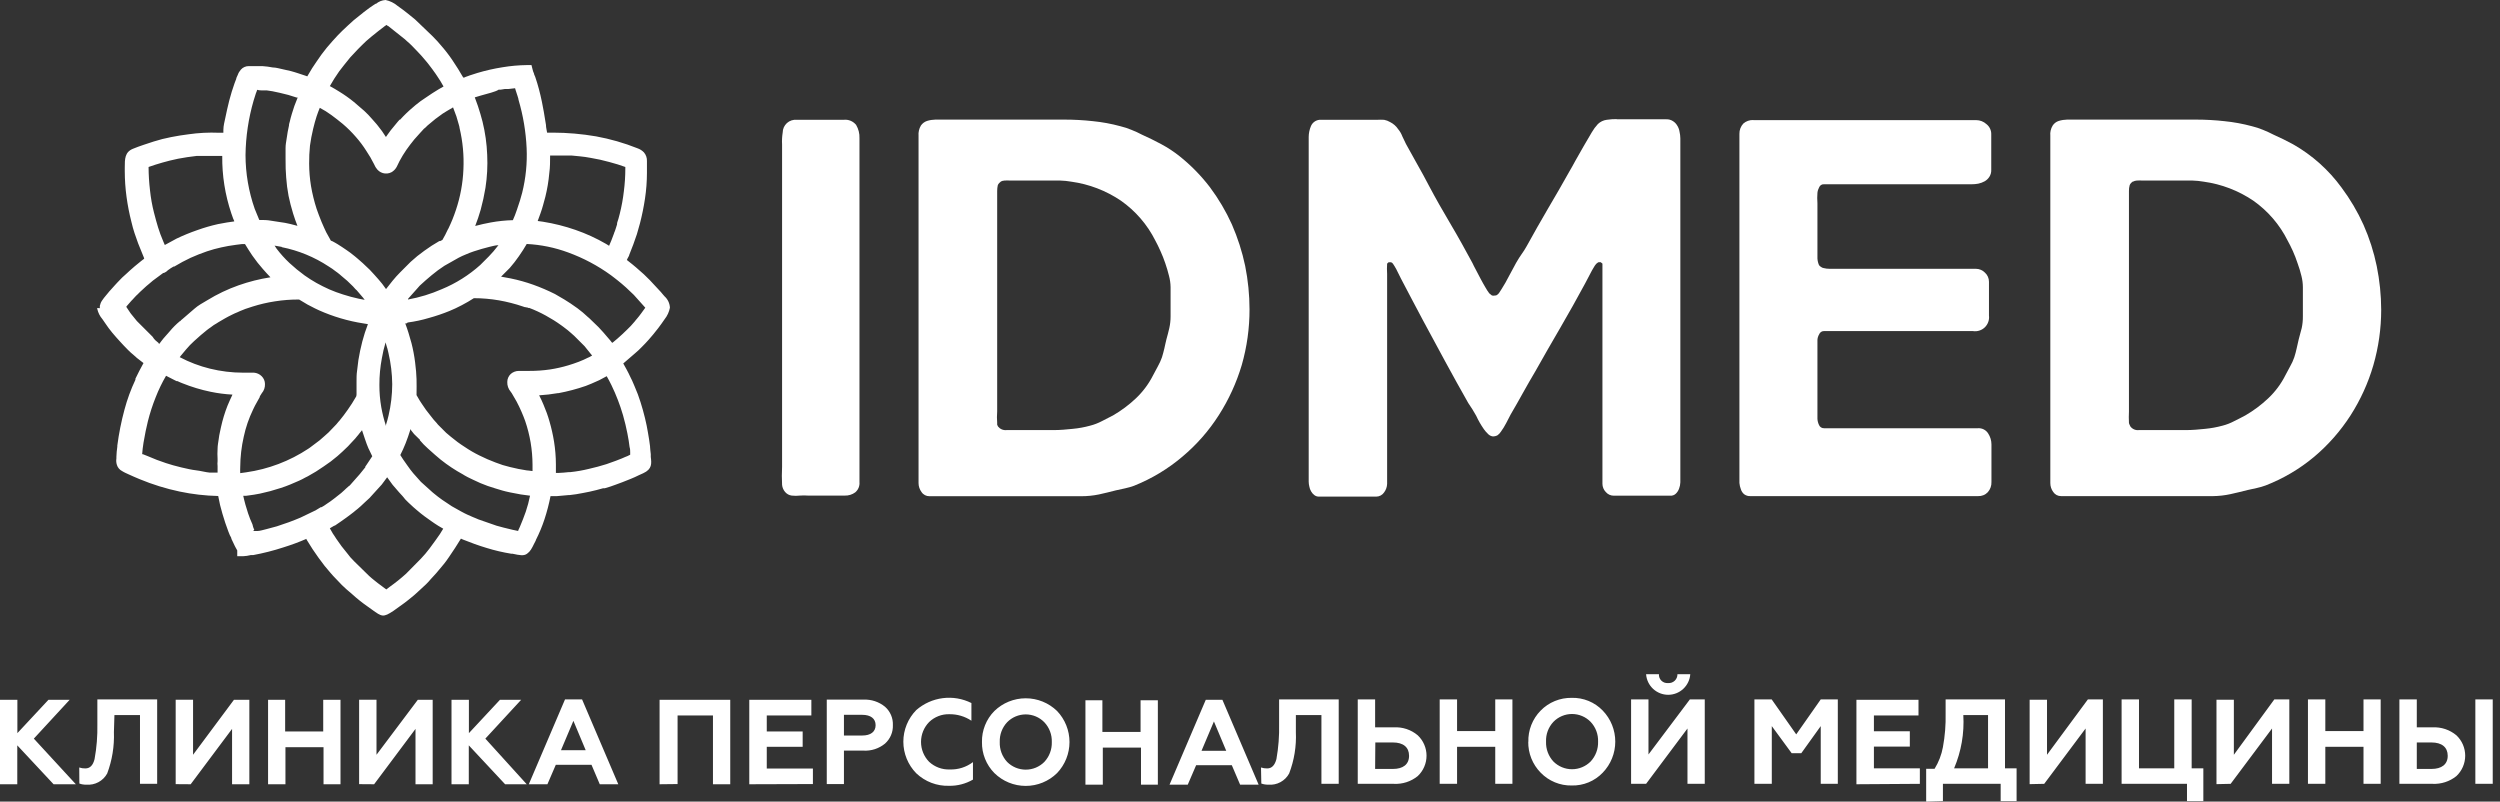 <svg width="184" height="59" viewBox="0 0 184 59" fill="none" xmlns="http://www.w3.org/2000/svg">
<rect x="0" y="0" width="184" height="59" fill="#333333" stroke="none"/>
<path d="M177.876 54.645H178.957C179.718 54.645 180.152 54.995 180.152 55.627C180.152 56.259 179.703 56.594 178.957 56.594H177.876V54.645ZM179.033 57.69C179.67 57.722 180.296 57.519 180.792 57.119C180.996 56.926 181.159 56.694 181.27 56.436C181.381 56.178 181.439 55.9 181.439 55.619C181.439 55.338 181.381 55.06 181.27 54.802C181.159 54.544 180.996 54.312 180.792 54.119C180.301 53.709 179.672 53.499 179.033 53.533H177.876V51.477H176.596V57.69H179.033ZM183.465 57.69V51.477H182.186V57.69H183.465ZM171.144 57.69V54.964H173.954V57.69H175.218V51.477H173.954V53.807H171.144V51.477H169.865V57.69H171.144ZM164.176 57.69L167.222 53.617V57.69H168.494V51.477H167.39L164.412 55.551V51.499H163.133V57.713L164.176 57.69ZM162.166 58.962V56.548H161.306V51.477H160.026V56.548H157.43V51.477H156.15V57.69H160.963V58.962H162.166ZM150.454 57.69L153.5 53.617V57.69H154.772V51.477H153.668L150.66 55.551V51.499H149.381V57.713L150.454 57.69ZM143.822 56.548C144.348 55.311 144.58 53.969 144.5 52.627H146.32V56.548H143.822ZM142.999 58.962V57.69H147.249V58.962H148.421V56.548H147.568V51.477H143.197V52.505C143.216 53.337 143.15 54.169 142.999 54.987C142.896 55.554 142.686 56.096 142.383 56.586H141.766V59L142.999 58.962ZM141.301 57.69V56.548H137.92V54.949H140.563V53.822H137.92V52.657H141.202V51.507H136.633V57.721L141.301 57.69ZM130.404 57.69V53.441L131.867 55.436H132.575L134.006 53.441V57.69H135.263V51.477H134.006L132.202 54.05L130.397 51.477H129.125V57.69H130.404ZM121.152 49.619C121.181 50.031 121.364 50.416 121.666 50.698C121.968 50.98 122.365 51.137 122.778 51.137C123.191 51.137 123.589 50.98 123.89 50.698C124.192 50.416 124.376 50.031 124.404 49.619H123.46C123.462 49.709 123.446 49.798 123.411 49.881C123.377 49.964 123.325 50.039 123.26 50.101C123.194 50.163 123.117 50.21 123.032 50.24C122.947 50.27 122.856 50.281 122.767 50.273C122.678 50.281 122.589 50.27 122.505 50.24C122.421 50.21 122.345 50.163 122.281 50.1C122.217 50.038 122.168 49.963 122.136 49.88C122.104 49.797 122.091 49.708 122.097 49.619H121.152ZM121.152 57.69L124.198 53.617V57.69H125.47V51.477H124.374L121.328 55.528V51.477H120.048V57.69H121.152ZM112.479 54.584C112.472 55.006 112.549 55.426 112.706 55.818C112.863 56.21 113.096 56.567 113.393 56.868C113.688 57.174 114.044 57.416 114.437 57.578C114.83 57.741 115.252 57.821 115.677 57.812C116.103 57.823 116.526 57.745 116.92 57.582C117.313 57.42 117.668 57.176 117.962 56.868C118.554 56.255 118.884 55.436 118.884 54.584C118.884 53.731 118.554 52.912 117.962 52.299C117.668 51.992 117.312 51.75 116.919 51.589C116.525 51.428 116.102 51.35 115.677 51.362C115.253 51.355 114.831 51.434 114.438 51.595C114.045 51.756 113.69 51.995 113.393 52.299C113.093 52.603 112.858 52.965 112.702 53.363C112.546 53.761 112.473 54.187 112.487 54.614L112.479 54.584ZM114.33 56.046C113.963 55.649 113.769 55.123 113.789 54.584C113.778 54.317 113.82 54.052 113.913 53.802C114.006 53.552 114.148 53.324 114.33 53.129C114.508 52.946 114.721 52.8 114.956 52.701C115.192 52.601 115.445 52.55 115.7 52.55C115.956 52.55 116.209 52.601 116.444 52.701C116.68 52.8 116.893 52.946 117.071 53.129C117.254 53.323 117.397 53.552 117.491 53.801C117.585 54.051 117.628 54.317 117.619 54.584C117.637 55.124 117.439 55.65 117.071 56.046C116.891 56.226 116.678 56.369 116.442 56.467C116.207 56.565 115.955 56.615 115.7 56.615C115.445 56.615 115.193 56.565 114.958 56.467C114.723 56.369 114.509 56.226 114.33 56.046ZM107.24 57.69V54.964H110.05V57.69H111.314V51.477H110.05V53.807H107.24V51.477H105.961V57.69H107.24ZM101.224 54.645H102.519C103.28 54.645 103.707 54.995 103.707 55.627C103.707 56.259 103.265 56.594 102.519 56.594H101.209L101.224 54.645ZM102.587 57.69C103.224 57.724 103.851 57.521 104.346 57.119C104.551 56.926 104.713 56.694 104.824 56.436C104.936 56.178 104.993 55.9 104.993 55.619C104.993 55.338 104.936 55.06 104.824 54.802C104.713 54.544 104.551 54.312 104.346 54.119C103.857 53.706 103.227 53.496 102.587 53.533H101.209V51.477H99.93V57.69H102.587ZM92.833 57.668C93.001 57.729 93.179 57.757 93.358 57.751C93.665 57.777 93.972 57.713 94.242 57.566C94.512 57.42 94.734 57.199 94.881 56.929C95.254 55.958 95.422 54.922 95.376 53.883V52.627H97.257V57.69H98.529V51.477H94.142V53.297C94.162 54.159 94.095 55.021 93.945 55.87C93.823 56.327 93.602 56.556 93.267 56.556C93.112 56.559 92.957 56.536 92.81 56.487L92.833 57.668ZM89.345 53.099L90.251 55.261H88.431L89.345 53.099ZM87.419 57.751L88.035 56.32H90.662L91.272 57.751H92.635L89.97 51.507H88.744L86.078 57.751H87.419ZM81.167 57.751V55.025H83.977V57.751H85.218V51.538H83.946V53.868H81.136V51.538H79.888V57.751H81.167ZM72.273 54.614C72.265 55.036 72.342 55.456 72.499 55.848C72.656 56.241 72.89 56.598 73.186 56.898C73.802 57.504 74.63 57.843 75.494 57.843C76.357 57.843 77.186 57.504 77.801 56.898C78.388 56.282 78.715 55.465 78.715 54.614C78.715 53.763 78.388 52.946 77.801 52.33C77.183 51.729 76.355 51.394 75.494 51.394C74.632 51.394 73.805 51.729 73.186 52.33C72.889 52.63 72.654 52.986 72.498 53.379C72.341 53.771 72.264 54.191 72.273 54.614ZM74.123 56.076C73.757 55.679 73.562 55.154 73.582 54.614C73.572 54.348 73.614 54.082 73.707 53.833C73.8 53.583 73.941 53.354 74.123 53.16C74.301 52.976 74.514 52.831 74.75 52.731C74.985 52.632 75.238 52.58 75.494 52.58C75.749 52.58 76.002 52.632 76.238 52.731C76.473 52.831 76.686 52.976 76.864 53.16C77.047 53.354 77.19 53.582 77.284 53.832C77.378 54.081 77.422 54.347 77.413 54.614C77.43 55.155 77.233 55.68 76.864 56.076C76.685 56.257 76.471 56.4 76.236 56.498C76.001 56.595 75.749 56.646 75.494 56.646C75.239 56.646 74.987 56.595 74.752 56.498C74.516 56.4 74.303 56.257 74.123 56.076ZM69.844 57.835C70.463 57.848 71.074 57.69 71.61 57.378V56.091C71.121 56.462 70.518 56.653 69.904 56.632C69.626 56.643 69.348 56.599 69.087 56.502C68.825 56.405 68.586 56.258 68.382 56.068C68 55.677 67.787 55.153 67.787 54.606C67.787 54.06 68 53.535 68.382 53.144C68.578 52.954 68.811 52.805 69.066 52.706C69.321 52.606 69.593 52.559 69.866 52.566C70.446 52.557 71.014 52.724 71.496 53.045V51.743C70.844 51.417 70.111 51.292 69.388 51.384C68.665 51.476 67.986 51.782 67.437 52.261C66.828 52.882 66.486 53.717 66.486 54.587C66.486 55.458 66.828 56.293 67.437 56.914C67.758 57.218 68.135 57.457 68.548 57.615C68.961 57.773 69.401 57.848 69.844 57.835ZM62.114 52.611H63.462C64.079 52.611 64.445 52.885 64.445 53.373C64.445 53.86 64.079 54.134 63.462 54.134H62.114V52.611ZM62.114 57.706V55.246H63.554C64.128 55.279 64.694 55.094 65.138 54.728C65.328 54.557 65.479 54.347 65.579 54.111C65.679 53.876 65.726 53.621 65.716 53.365C65.726 53.112 65.679 52.859 65.579 52.626C65.479 52.393 65.328 52.185 65.138 52.017C64.693 51.652 64.128 51.465 63.554 51.492H60.85V57.706H62.114ZM59.83 57.706V56.563H56.434V54.964H59.076V53.837H56.434V52.657H59.716V51.507H55.147V57.721L59.83 57.706ZM49.87 57.706V52.657H52.474V57.721H53.746V51.507H48.545V57.721L49.87 57.706ZM42.202 53.053L43.108 55.216H41.288L42.202 53.053ZM40.29 57.721L40.907 56.289H43.534L44.143 57.721H45.506L42.841 51.477H41.585L38.92 57.721H40.29ZM34.503 57.721V54.858L37.176 57.721H38.767L35.721 54.363L38.356 51.507H36.795L34.511 53.959V51.507H33.231V57.721H34.503ZM27.535 57.721L30.581 53.647V57.721H31.845V51.507H30.749L27.71 55.551V51.499H26.431V57.713L27.535 57.721ZM21.009 57.721V54.995H23.812V57.721H25.061V51.507H23.789V53.837H20.987V51.507H19.73V57.721H21.009ZM14.034 57.721L17.08 53.647V57.721H18.352V51.507H17.217L14.209 55.551V51.499H12.93V57.713L14.034 57.721ZM5.841 57.668C6.009 57.73 6.187 57.758 6.366 57.751C6.672 57.776 6.979 57.711 7.249 57.565C7.519 57.419 7.742 57.198 7.889 56.929C8.254 55.956 8.422 54.921 8.384 53.883L8.422 52.627H10.303V57.69H11.567V51.477H7.166V53.297C7.183 54.159 7.115 55.022 6.96 55.87C6.846 56.327 6.625 56.556 6.282 56.556C6.13 56.56 5.978 56.536 5.833 56.487L5.841 57.668ZM1.272 57.721V54.858L3.944 57.721H5.582L2.49 54.363L5.125 51.507H3.564L1.279 53.959V51.507H0V57.721H1.272Z" fill="white"/>
<path d="M28.51 1.888L28.449 1.835L28.312 1.927C28.03 2.14 27.68 2.414 27.345 2.688C27.01 2.962 26.865 3.099 26.675 3.29L26.484 3.48L26.355 3.609L25.776 4.226C25.418 4.653 25.174 4.988 24.961 5.254C24.715 5.603 24.486 5.964 24.276 6.336C24.527 6.473 24.748 6.602 24.977 6.747C25.351 6.976 25.71 7.23 26.05 7.508C26.271 7.691 26.538 7.919 26.812 8.163C27.017 8.352 27.21 8.553 27.39 8.765L27.718 9.138C27.745 9.178 27.776 9.217 27.809 9.252C28.026 9.515 28.224 9.792 28.403 10.082L28.464 9.998L28.51 9.93C28.67 9.697 28.843 9.473 29.028 9.26L29.279 8.955C29.319 8.904 29.362 8.856 29.408 8.81H29.447C29.747 8.478 30.07 8.168 30.414 7.881L30.581 7.737C30.823 7.535 31.077 7.35 31.343 7.181C31.655 6.96 31.997 6.747 32.272 6.579L32.645 6.366L32.416 5.97C32.333 5.833 32.249 5.711 32.173 5.597C32.096 5.483 32.013 5.353 31.929 5.247L31.837 5.117C31.777 5.033 31.723 4.957 31.67 4.896L31.495 4.668L31.396 4.546L31.046 4.135L30.977 4.059C30.863 3.937 30.596 3.648 30.345 3.396C30.216 3.261 30.078 3.134 29.934 3.015C29.887 2.979 29.844 2.938 29.804 2.894L28.578 1.919L28.51 1.888ZM21.062 13.052C21.024 12.633 21.017 12.222 21.017 11.666C21.017 11.422 21.017 11.179 21.017 10.905C21.017 10.63 21.062 10.455 21.093 10.227C21.146 9.816 21.2 9.564 21.268 9.244C21.268 9.1 21.321 9.008 21.321 8.978C21.36 8.795 21.42 8.582 21.481 8.376C21.542 8.171 21.611 7.965 21.664 7.805L21.908 7.181H21.839C21.43 7.039 21.014 6.922 20.59 6.831L20.05 6.716L19.646 6.655H19.372C19.227 6.655 19.083 6.655 18.93 6.61C18.913 6.652 18.898 6.695 18.885 6.739L18.831 6.876C18.778 7.051 18.717 7.226 18.664 7.409C18.287 8.712 18.087 10.059 18.07 11.415C18.073 12.763 18.302 14.101 18.748 15.374L19.083 16.189C19.38 16.189 19.661 16.189 19.936 16.242C20.21 16.296 20.644 16.341 20.979 16.402C21.314 16.463 21.451 16.509 21.695 16.57L21.892 16.623C21.778 16.341 21.672 16.029 21.573 15.717C21.436 15.275 21.321 14.819 21.238 14.415C21.152 13.965 21.093 13.509 21.062 13.052ZM35.401 7.029L34.944 7.166L35.173 7.798C35.31 8.209 35.432 8.628 35.516 8.963C35.712 9.761 35.827 10.578 35.858 11.399C35.897 12.211 35.854 13.025 35.729 13.829C35.64 14.37 35.523 14.906 35.379 15.435C35.264 15.839 35.127 16.242 34.975 16.631C35.348 16.532 35.736 16.441 36.125 16.372C36.66 16.275 37.203 16.219 37.747 16.204C37.846 15.984 37.952 15.725 38.044 15.443C38.204 14.994 38.348 14.521 38.432 14.187C38.699 13.114 38.81 12.009 38.76 10.905C38.705 9.702 38.506 8.51 38.166 7.356C38.166 7.249 38.036 6.922 37.937 6.594C37.937 6.594 37.937 6.526 37.899 6.495L37.434 6.549H37.168L36.833 6.602H36.696C36.483 6.754 35.904 6.884 35.401 7.029ZM22.814 10.722C22.769 11.162 22.749 11.604 22.753 12.047C22.756 12.598 22.801 13.148 22.89 13.691C22.987 14.259 23.124 14.819 23.301 15.367C23.393 15.633 23.522 15.984 23.667 16.334C23.811 16.684 23.903 16.859 24.009 17.095L24.352 17.712C24.39 17.712 24.535 17.788 24.664 17.864C24.728 17.894 24.79 17.93 24.847 17.971C25.068 18.108 25.296 18.26 25.517 18.413C25.707 18.541 25.89 18.678 26.066 18.824L26.142 18.885L26.332 19.045C26.446 19.136 26.583 19.258 26.705 19.372C26.758 19.429 26.813 19.483 26.873 19.532C27.108 19.74 27.33 19.964 27.535 20.202C27.748 20.431 27.954 20.674 28.129 20.888L28.411 21.276L28.898 20.659C29.075 20.442 29.263 20.233 29.462 20.035L30.223 19.273C30.541 18.98 30.876 18.708 31.228 18.458C31.583 18.199 31.951 17.96 32.333 17.743H32.401L32.561 17.659C32.707 17.413 32.839 17.158 32.957 16.897C32.957 16.897 32.957 16.897 33.01 16.806C33.109 16.593 33.208 16.38 33.3 16.151C33.391 15.923 33.482 15.679 33.559 15.443C33.88 14.484 34.065 13.484 34.107 12.473C34.156 11.45 34.061 10.424 33.825 9.427C33.825 9.321 33.726 9.054 33.665 8.818C33.604 8.582 33.566 8.491 33.543 8.437L33.345 7.904C33.041 8.072 32.698 8.293 32.584 8.361L32.043 8.757C31.853 8.909 31.647 9.077 31.457 9.244L31.404 9.298C31.341 9.366 31.273 9.427 31.198 9.48C31.144 9.533 31.093 9.589 31.046 9.648L30.947 9.755L30.49 10.265C30.276 10.531 30.086 10.775 29.911 11.026C29.725 11.295 29.554 11.575 29.401 11.864C29.248 12.153 29.188 12.42 28.891 12.625C28.872 12.646 28.848 12.661 28.822 12.671C28.626 12.777 28.396 12.801 28.182 12.74C27.977 12.68 27.801 12.547 27.688 12.367C27.667 12.343 27.649 12.318 27.634 12.29C27.581 12.191 27.55 12.115 27.512 12.047C27.474 11.978 27.39 11.811 27.314 11.681C27.238 11.552 27.39 11.811 27.261 11.582L27.208 11.498L26.964 11.11C26.738 10.75 26.483 10.409 26.203 10.09C25.901 9.74 25.572 9.414 25.22 9.115C24.939 8.887 24.664 8.666 24.39 8.468C24.12 8.269 23.835 8.091 23.537 7.935C23.454 8.125 23.377 8.346 23.301 8.567C23.225 8.788 23.111 9.214 23.05 9.473C22.95 9.885 22.871 10.302 22.814 10.722ZM11.963 11.963C11.605 12.062 11.262 12.176 10.935 12.29C10.938 12.866 10.974 13.44 11.041 14.011C11.098 14.561 11.195 15.105 11.331 15.641C11.445 16.098 11.536 16.402 11.635 16.738C11.734 17.073 11.856 17.385 12.031 17.803L12.13 18.032L12.998 17.56C13.494 17.323 14.002 17.115 14.521 16.936C15.02 16.757 15.528 16.61 16.044 16.494L16.714 16.372L17.24 16.296C17.24 16.242 17.194 16.166 17.164 16.098C17.133 16.029 17.072 15.847 17.027 15.71C16.567 14.346 16.34 12.915 16.357 11.476C16.298 11.482 16.24 11.482 16.181 11.476H15.603H15.367C15.316 11.472 15.265 11.472 15.214 11.476H14.849H14.476L13.783 11.567L13.113 11.681C12.686 11.773 12.321 11.856 11.963 11.963ZM44.775 18.055L44.828 18.093L44.928 17.857C45.034 17.598 44.981 17.743 44.996 17.697C45.065 17.522 45.133 17.354 45.186 17.194C45.186 17.149 45.232 17.08 45.255 17.012L45.316 16.829L45.415 16.517V16.471C45.415 16.364 45.483 16.242 45.514 16.113C45.544 15.984 45.582 15.862 45.613 15.74C45.751 15.191 45.853 14.634 45.917 14.072C45.989 13.517 46.024 12.957 46.024 12.397V12.29C45.666 12.161 45.263 12.031 44.851 11.925C44.398 11.798 43.938 11.696 43.473 11.62L43.069 11.552L42.681 11.506L42.049 11.445H40.488C40.488 11.887 40.488 12.313 40.427 12.747C40.376 13.333 40.279 13.913 40.138 14.483L39.97 15.1C39.925 15.268 39.871 15.443 39.78 15.702L39.574 16.265L39.963 16.319C40.776 16.449 41.576 16.65 42.354 16.92C43.134 17.19 43.886 17.535 44.6 17.948L44.775 18.055ZM30.025 22.045C30.882 21.89 31.718 21.634 32.515 21.284C33.554 20.855 34.512 20.252 35.348 19.502L35.98 18.87C36.214 18.63 36.433 18.376 36.635 18.108L36.688 18.047C36.46 18.047 36.239 18.123 36.018 18.169C35.637 18.26 35.257 18.375 34.861 18.504C34.663 18.573 34.472 18.641 34.289 18.725C34.108 18.797 33.93 18.878 33.757 18.969L32.706 19.563C32.38 19.775 32.067 20.006 31.769 20.256C31.472 20.499 31.183 20.758 30.901 21.017L30.825 21.101L30.718 21.223L30.04 21.984L30.025 22.045ZM20.727 18.169L20.21 18.078L20.354 18.299C20.641 18.678 20.959 19.032 21.306 19.357C21.658 19.684 22.029 19.989 22.418 20.271C22.7 20.471 22.992 20.657 23.294 20.827C23.606 21.002 23.918 21.154 24.238 21.299C24.566 21.441 24.901 21.566 25.243 21.672C25.624 21.794 26.005 21.9 26.401 21.984L26.842 22.068L26.72 21.908L26.256 21.367L26.157 21.276C26.044 21.14 25.922 21.013 25.791 20.895L25.555 20.667L25.114 20.294L24.992 20.187C24.893 20.103 24.786 20.027 24.68 19.951L24.558 19.86L24.444 19.776L24.314 19.692L24.185 19.608C23.139 18.919 21.971 18.438 20.743 18.192L20.727 18.169ZM11.681 25.297H11.734L11.864 25.121C11.969 24.981 12.08 24.847 12.199 24.718L12.488 24.39C12.717 24.113 12.972 23.858 13.25 23.629H13.295V23.591C13.333 23.555 13.374 23.522 13.417 23.492C13.729 23.218 14.011 22.989 14.3 22.73C14.59 22.471 14.902 22.311 15.268 22.091C15.989 21.649 16.755 21.284 17.552 21.002C18.316 20.732 19.104 20.533 19.905 20.408C19.722 20.218 19.524 20.004 19.334 19.783C19.075 19.491 18.834 19.183 18.61 18.862L18.55 18.778C18.344 18.458 18.215 18.276 18.032 17.963H17.811L17.377 18.017C16.981 18.07 16.615 18.131 16.288 18.207C15.933 18.284 15.582 18.381 15.237 18.497C14.826 18.634 14.422 18.801 14.026 18.976C13.617 19.168 13.218 19.381 12.831 19.616H12.777C12.634 19.695 12.497 19.784 12.366 19.882C12.284 19.972 12.182 20.042 12.069 20.088H12.016L11.255 20.651C11.149 20.733 11.047 20.819 10.95 20.91L10.775 21.055L10.303 21.489L10.181 21.611L10.105 21.687L10.029 21.756L9.914 21.878C9.862 21.942 9.806 22.003 9.747 22.06L9.678 22.129L9.465 22.372C9.412 22.433 9.358 22.502 9.305 22.555V22.601L9.602 23.043L9.648 23.104L10.074 23.629L11.232 24.786C11.354 25 11.536 25.137 11.681 25.251V25.297ZM41.813 18.58C40.835 18.219 39.808 18.009 38.767 17.956C38.592 18.26 38.402 18.557 38.188 18.862C37.981 19.161 37.758 19.449 37.518 19.723L36.879 20.362L37.587 20.492C38.15 20.608 38.705 20.763 39.247 20.956C39.793 21.152 40.327 21.381 40.846 21.641L41.539 22.045C41.798 22.197 42.156 22.441 42.506 22.692C42.773 22.889 43.027 23.103 43.267 23.332C43.304 23.355 43.338 23.383 43.367 23.416L44.052 24.078C44.174 24.2 44.585 24.657 44.905 25.045L45.057 25.236L45.141 25.175C45.324 25.03 45.559 24.824 45.796 24.604C46.032 24.383 46.268 24.154 46.428 23.987L46.717 23.659L46.793 23.56L46.885 23.454C47.067 23.248 47.311 22.898 47.494 22.647L46.648 21.702C46.496 21.55 46.275 21.345 46.07 21.154C45.864 20.964 45.636 20.781 45.476 20.651L45.224 20.453L44.966 20.256C43.998 19.553 42.937 18.99 41.813 18.58ZM26.241 29.028V28.068C26.241 27.817 26.241 27.551 26.279 27.307C26.317 27.063 26.34 26.751 26.378 26.5C26.454 26.043 26.545 25.586 26.667 25.129C26.78 24.698 26.917 24.273 27.078 23.857L26.758 23.804C26.184 23.717 25.617 23.589 25.06 23.423C24.52 23.263 23.991 23.067 23.476 22.837L23.187 22.7L22.639 22.418L22.014 22.045C21.413 22.041 20.811 22.087 20.217 22.182C19.665 22.267 19.12 22.395 18.588 22.563L18.055 22.738C17.92 22.785 17.788 22.838 17.659 22.898L17.476 22.982C17.338 23.035 17.203 23.096 17.072 23.164C16.646 23.37 16.433 23.507 16.067 23.72L15.961 23.789L15.732 23.926L15.473 24.116L15.351 24.2L15.222 24.299C14.971 24.497 14.613 24.802 14.285 25.106C14.073 25.297 13.874 25.504 13.691 25.723L13.303 26.188L13.227 26.287C13.931 26.658 14.678 26.942 15.45 27.132C16.25 27.329 17.071 27.429 17.895 27.429H18.694C18.907 27.445 19.107 27.537 19.258 27.688C19.334 27.762 19.395 27.851 19.437 27.949C19.479 28.047 19.501 28.152 19.502 28.259C19.514 28.509 19.429 28.755 19.265 28.944L19.174 29.089L19.121 29.172V29.218L18.77 29.85C18.739 29.904 18.712 29.96 18.687 30.018C18.667 30.067 18.644 30.116 18.618 30.163C18.314 30.793 18.086 31.458 17.94 32.142C17.773 32.874 17.686 33.623 17.681 34.373C17.673 34.523 17.673 34.673 17.681 34.823L18.123 34.762C19.756 34.529 21.317 33.936 22.692 33.026L22.814 32.942L23.522 32.409L23.888 32.089L24.185 31.823L24.763 31.221L24.9 31.053L24.984 30.962C25.19 30.711 25.403 30.437 25.601 30.147C25.812 29.85 26.008 29.543 26.187 29.226L26.225 29.157L26.241 29.028ZM29.919 23.804H29.827C29.995 24.246 30.147 24.741 30.284 25.251C30.403 25.714 30.492 26.185 30.551 26.66C30.619 27.17 30.642 27.535 30.657 27.901C30.672 28.266 30.657 28.586 30.657 29.081L30.893 29.485L30.992 29.637L31.084 29.774C31.253 30.039 31.439 30.293 31.64 30.536L31.921 30.893L32.142 31.137C32.178 31.171 32.208 31.209 32.233 31.251L32.835 31.853L33.17 32.135C33.498 32.412 33.844 32.666 34.206 32.896C34.553 33.132 34.917 33.343 35.295 33.528C35.676 33.719 36.068 33.889 36.467 34.038C36.814 34.177 37.17 34.289 37.533 34.373C37.948 34.478 38.367 34.562 38.79 34.625H38.836C38.954 34.647 39.074 34.662 39.194 34.67C39.194 34.526 39.194 34.381 39.194 34.206C39.191 33.66 39.146 33.115 39.056 32.576C38.965 32.036 38.83 31.503 38.653 30.985L38.523 30.642C38.478 30.52 38.432 30.414 38.386 30.315C38.28 30.071 38.158 29.805 38.021 29.553C37.884 29.302 37.785 29.134 37.663 28.936L37.587 28.83C37.416 28.631 37.326 28.376 37.336 28.114C37.335 28.003 37.358 27.892 37.403 27.79C37.447 27.688 37.513 27.596 37.594 27.52C37.759 27.377 37.97 27.299 38.188 27.299H38.95C39.459 27.301 39.968 27.266 40.473 27.193C40.931 27.123 41.384 27.022 41.828 26.888C42.064 26.82 42.323 26.728 42.59 26.629C42.856 26.53 43.062 26.431 43.26 26.332L43.382 26.279L43.504 26.21L43.58 26.172L43.024 25.479L42.262 24.718L42.003 24.489C41.863 24.362 41.716 24.242 41.562 24.131L41.463 24.055C41.418 24.016 41.369 23.98 41.318 23.949C40.951 23.683 40.567 23.442 40.168 23.225C39.776 23.009 39.369 22.82 38.95 22.662H38.874L38.797 22.624H38.729H38.676C38.729 22.624 38.782 22.624 38.729 22.624C38.562 22.563 38.615 22.624 38.676 22.624L38.478 22.555C37.906 22.361 37.321 22.211 36.726 22.106C36.115 22 35.496 21.947 34.876 21.946C34.609 22.121 34.305 22.296 33.985 22.464C33.665 22.631 33.376 22.768 33.094 22.883C32.597 23.086 32.089 23.259 31.571 23.401C31.06 23.554 30.538 23.666 30.01 23.735L29.919 23.804ZM15.45 34.785H16.014V34.305C15.999 34.184 15.999 34.061 16.014 33.939C16.017 33.889 16.017 33.838 16.014 33.787C15.998 33.534 15.998 33.279 16.014 33.026C16.014 32.782 16.067 32.546 16.098 32.31C16.128 32.074 16.143 32.005 16.174 31.861C16.204 31.716 16.227 31.594 16.265 31.434C16.383 30.897 16.544 30.37 16.745 29.858C16.859 29.584 16.981 29.317 17.11 29.043C16.573 29.015 16.038 28.946 15.511 28.837C14.796 28.69 14.095 28.478 13.417 28.205L13.25 28.137L13.067 28.053H13.006L12.907 28.008L12.222 27.657C11.927 28.162 11.673 28.689 11.46 29.233C11.227 29.814 11.034 30.409 10.882 31.015C10.783 31.419 10.653 32.013 10.562 32.584C10.516 32.881 10.478 33.178 10.463 33.429H10.516L10.897 33.581C11.327 33.771 11.767 33.939 12.214 34.084C12.534 34.191 12.938 34.305 13.356 34.404C13.775 34.503 14.118 34.579 14.445 34.617C14.773 34.655 15.161 34.762 15.443 34.785H15.45ZM28.106 26.363C27.983 27.01 27.921 27.668 27.924 28.327C27.921 28.876 27.967 29.424 28.061 29.965C28.145 30.436 28.262 30.902 28.411 31.358V31.259C28.487 31.015 28.555 30.779 28.601 30.566C28.776 29.817 28.865 29.051 28.868 28.282C28.861 27.512 28.769 26.746 28.594 25.997C28.551 25.786 28.495 25.577 28.426 25.373L28.38 25.198C28.265 25.58 28.173 25.969 28.106 26.363ZM41.051 28.936C40.598 29.015 40.14 29.068 39.681 29.096C39.798 29.32 39.904 29.548 40.001 29.782C40.175 30.183 40.323 30.595 40.442 31.015C40.584 31.503 40.696 31.999 40.777 32.5C40.866 33.054 40.912 33.614 40.914 34.175V34.807H41.12C41.326 34.807 41.607 34.77 41.882 34.747H41.988C42.442 34.699 42.893 34.62 43.336 34.511C43.785 34.412 44.219 34.29 44.638 34.16L45.339 33.909L45.514 33.84C45.674 33.779 45.834 33.719 45.994 33.642L46.184 33.566L46.382 33.467V33.277C46.382 33.186 46.382 33.041 46.336 32.896C46.298 32.584 46.26 32.318 46.176 31.899C46.093 31.48 45.986 31.015 45.856 30.566C45.727 30.117 45.613 29.805 45.476 29.439C45.339 29.073 45.179 28.716 45.004 28.35C44.889 28.122 44.775 27.893 44.653 27.688L44.113 27.977L43.96 28.046C43.686 28.167 43.374 28.312 43.115 28.403C42.459 28.63 41.787 28.808 41.105 28.936H41.051ZM18.664 39.011C18.666 39.034 18.666 39.057 18.664 39.08H18.824H18.968C19.121 39.08 19.364 39.003 19.616 38.942L20.377 38.737L21.268 38.432C21.558 38.326 21.839 38.211 22.113 38.097L23.126 37.61L23.24 37.556L23.309 37.511C23.393 37.465 23.499 37.404 23.613 37.328H23.667L23.85 37.221L24.025 37.1C24.23 36.97 24.405 36.841 24.573 36.711L25.106 36.292L25.35 36.072L25.471 35.957C25.535 35.891 25.604 35.83 25.677 35.775C25.723 35.775 25.829 35.622 25.959 35.485C26.088 35.348 26.385 35.013 26.477 34.899L26.888 34.389V34.335L26.956 34.244L27.398 33.581L27.177 33.117L27.116 32.995C27.078 32.896 27.033 32.805 26.994 32.691C26.956 32.576 26.781 32.104 26.644 31.663L26.583 31.739L26.446 31.906L26.37 32.005L26.241 32.158C26.241 32.158 26.18 32.226 26.149 32.272L25.814 32.63C25.687 32.778 25.549 32.918 25.403 33.048C25.35 33.102 25.289 33.148 25.213 33.231L24.84 33.566C24.519 33.842 24.181 34.097 23.827 34.328C23.453 34.592 23.064 34.834 22.662 35.051L22.464 35.15C22.318 35.234 22.168 35.31 22.014 35.379L21.36 35.66L21.009 35.797L20.651 35.919L19.89 36.148C19.623 36.216 19.364 36.277 19.128 36.331C18.892 36.384 18.519 36.437 18.116 36.49H17.902C17.948 36.696 18.001 36.925 18.062 37.138C18.123 37.351 18.199 37.595 18.26 37.785C18.352 38.06 18.458 38.329 18.58 38.592C18.603 38.737 18.656 38.859 18.717 39.011H18.664ZM30.474 31.944L30.185 31.579C30.185 31.625 30.185 31.663 30.185 31.678C30.094 31.982 29.98 32.295 29.858 32.614C29.736 32.934 29.599 33.216 29.462 33.49L29.667 33.81C29.911 34.175 30.041 34.328 30.208 34.572L30.414 34.83L30.977 35.462L31.822 36.224L31.959 36.338C32.15 36.49 32.333 36.643 32.546 36.787L33.254 37.26L33.932 37.64C34.122 37.739 34.297 37.838 34.396 37.876L34.792 38.051L35.036 38.151L35.211 38.227L36.544 38.691C36.78 38.76 37.305 38.897 37.739 38.996L38.143 39.08V39.034C38.188 38.942 38.234 38.851 38.257 38.79C38.424 38.394 38.569 38.029 38.699 37.656C38.828 37.272 38.932 36.88 39.011 36.483L38.333 36.391C37.8 36.3 37.252 36.186 36.97 36.102C36.688 36.018 36.254 35.889 35.896 35.767C35.534 35.639 35.181 35.489 34.838 35.318L34.663 35.234C34.503 35.158 34.343 35.082 34.191 34.99L34.069 34.914C33.495 34.602 32.95 34.24 32.439 33.833C32.249 33.681 31.845 33.33 31.487 33.003C31.277 32.817 31.082 32.616 30.901 32.401V32.355L30.848 32.31L30.474 31.944ZM7.348 22.685V22.509C7.376 22.367 7.433 22.232 7.516 22.114C7.602 21.986 7.696 21.864 7.797 21.748L7.98 21.527L8.041 21.451L8.125 21.36C8.247 21.215 8.353 21.101 8.46 20.987L8.65 20.781C8.866 20.543 9.098 20.319 9.343 20.111L9.556 19.913C9.686 19.791 10.097 19.441 10.417 19.189L10.607 19.045V18.999L10.166 17.91C10.067 17.644 9.983 17.385 9.899 17.149C9.815 16.913 9.739 16.6 9.671 16.326C9.516 15.722 9.397 15.109 9.313 14.491C9.227 13.86 9.184 13.224 9.183 12.587C9.189 12.499 9.189 12.41 9.183 12.321C9.183 11.704 9.183 11.194 9.785 10.95C10.044 10.844 10.295 10.752 10.546 10.668L11.308 10.417C11.73 10.282 12.16 10.173 12.595 10.09C13.014 10.006 13.455 9.937 13.874 9.884C14.613 9.777 15.36 9.739 16.105 9.77H16.44V9.564C16.44 9.237 16.539 8.909 16.577 8.704C16.669 8.27 16.76 7.836 16.874 7.394C16.989 6.952 17.118 6.534 17.27 6.107L17.385 5.81C17.385 5.734 17.445 5.643 17.499 5.513C17.549 5.37 17.627 5.238 17.727 5.125C17.8 5.042 17.891 4.975 17.992 4.931C18.093 4.886 18.203 4.864 18.314 4.866H19.006H19.045H19.311C19.567 4.883 19.821 4.916 20.073 4.965C20.324 4.965 20.598 5.056 20.834 5.102L21.405 5.231C21.596 5.285 21.786 5.338 21.961 5.399L22.212 5.483L22.464 5.566L22.616 5.62L22.692 5.49C22.784 5.323 22.883 5.17 22.974 5.018C23.202 4.676 23.431 4.333 23.667 4.005C23.916 3.667 24.183 3.341 24.466 3.031L24.878 2.581C24.961 2.498 25.03 2.422 25.114 2.345C25.388 2.071 24.748 2.703 25.228 2.231L25.593 1.888C25.874 1.616 26.172 1.362 26.484 1.127C26.599 1.036 26.713 0.952 26.766 0.899L27.192 0.579C27.345 0.467 27.489 0.368 27.627 0.282H27.672C27.871 0.113 28.12 0.014 28.38 0C28.706 0.069 29.01 0.218 29.264 0.434C29.751 0.769 30.337 1.256 30.551 1.432L31.83 2.658L31.99 2.825L32.188 3.031L32.431 3.312C32.739 3.66 33.024 4.026 33.284 4.409C33.581 4.843 33.855 5.292 34.092 5.704H34.175L34.274 5.658L34.427 5.605L34.571 5.551L35.142 5.368C35.747 5.188 36.362 5.048 36.985 4.95C37.577 4.851 38.175 4.798 38.775 4.79H39.117L39.201 5.125C39.223 5.222 39.256 5.317 39.3 5.407C39.3 5.483 39.361 5.559 39.392 5.658C39.498 5.97 39.59 6.275 39.666 6.564C39.742 6.853 39.818 7.166 39.886 7.501C39.955 7.836 40.084 8.529 40.183 9.191C40.183 9.397 40.244 9.587 40.267 9.762H40.488H40.694C41.758 9.764 42.82 9.856 43.869 10.036C44.911 10.226 45.931 10.519 46.915 10.912C47.097 10.974 47.261 11.078 47.395 11.217C47.548 11.396 47.627 11.628 47.615 11.864V12.724C47.614 13.359 47.566 13.993 47.471 14.62C47.38 15.228 47.258 15.83 47.105 16.425L46.877 17.232C46.785 17.499 46.702 17.75 46.61 17.994C46.519 18.238 46.412 18.512 46.313 18.755C46.313 18.816 46.237 18.923 46.176 19.045L46.138 19.136C46.412 19.342 46.725 19.608 46.816 19.684C46.991 19.829 47.189 20.012 47.387 20.187L47.829 20.621L48.644 21.497L48.72 21.588L48.803 21.687L48.91 21.809C49.028 21.916 49.124 22.044 49.192 22.188C49.26 22.332 49.299 22.488 49.306 22.647C49.247 22.956 49.114 23.246 48.918 23.492C48.628 23.926 48.225 24.444 48.072 24.619L47.745 25C47.6 25.167 47.417 25.358 47.227 25.548C47.078 25.703 46.92 25.851 46.755 25.989L45.872 26.751L46.108 27.177C46.167 27.276 46.22 27.378 46.268 27.482L46.321 27.596L46.428 27.817L46.519 28C46.557 28.091 46.603 28.183 46.641 28.282L46.709 28.442C46.877 28.819 47.021 29.205 47.143 29.599C47.265 29.987 47.372 30.36 47.471 30.772C47.57 31.183 47.623 31.449 47.684 31.807C47.745 32.165 47.806 32.516 47.844 32.85V32.896C47.844 33.056 47.882 33.216 47.897 33.422C47.897 33.483 47.897 33.551 47.897 33.627C47.958 34.115 48.004 34.526 47.341 34.83L47.037 34.967C46.633 35.173 46.222 35.325 45.818 35.485L45.324 35.668C45.059 35.77 44.79 35.859 44.516 35.934C44.387 35.934 44.455 35.934 44.516 35.934H44.395C44.052 36.033 43.724 36.117 43.404 36.186C43.085 36.254 42.75 36.315 42.399 36.376L41.927 36.437H41.859L41.006 36.513H40.519C40.406 37.088 40.259 37.655 40.077 38.211C39.905 38.734 39.694 39.244 39.445 39.734C39.445 39.78 39.369 39.894 39.323 39.993C39.133 40.382 39.034 40.58 38.79 40.755C38.546 40.93 38.264 40.869 37.724 40.755H37.633C37.017 40.655 36.408 40.513 35.812 40.328C35.226 40.153 34.64 39.94 34.076 39.712L33.924 39.643C33.65 40.108 33.353 40.541 33.056 40.983L33.003 41.059C32.911 41.196 32.812 41.334 32.698 41.478C32.584 41.623 32.47 41.76 32.348 41.897L32.112 42.179C32.035 42.27 31.952 42.354 31.876 42.438L31.708 42.62C31.598 42.754 31.481 42.881 31.358 43.001L30.84 43.481L30.764 43.549C30.619 43.687 30.459 43.831 30.284 43.968C30.109 44.105 29.934 44.258 29.774 44.372L28.959 44.958C28.198 45.461 28.114 45.4 27.375 44.867L27.078 44.654C26.675 44.375 26.291 44.07 25.928 43.74L25.494 43.367C25.266 43.166 25.05 42.953 24.847 42.727C24.619 42.498 24.405 42.263 24.299 42.133C24.192 42.004 24.299 42.133 24.261 42.087C24.008 41.804 23.771 41.507 23.553 41.196L23.461 41.075C23.309 40.861 23.157 40.648 23.012 40.427L22.601 39.772C22.59 39.745 22.574 39.719 22.555 39.696V39.658C21.999 39.9 21.429 40.111 20.849 40.29C20.124 40.527 19.384 40.715 18.633 40.854H18.458C18.271 40.901 18.08 40.929 17.887 40.938H17.461V40.511C17.461 40.511 17.392 40.397 17.346 40.306C17.32 40.264 17.298 40.221 17.278 40.176C17.202 40.024 17.141 39.887 17.072 39.742L17.034 39.666C17.034 39.567 16.951 39.475 16.92 39.399L16.806 39.117C16.646 38.691 16.501 38.265 16.372 37.815C16.242 37.385 16.137 36.948 16.06 36.506C15.105 36.485 14.154 36.375 13.219 36.178C12.211 35.965 11.224 35.659 10.272 35.264L9.861 35.089L9.419 34.891L9.206 34.792C9.122 34.747 9.039 34.709 8.985 34.67C8.895 34.625 8.815 34.561 8.75 34.484C8.684 34.407 8.635 34.318 8.605 34.221C8.554 34.067 8.541 33.902 8.567 33.742V33.627C8.575 33.372 8.598 33.118 8.635 32.866V32.79C8.751 31.901 8.926 31.02 9.16 30.155C9.362 29.396 9.632 28.657 9.968 27.947V27.87C10.158 27.474 10.348 27.109 10.562 26.721L10.059 26.332L10.006 26.279L9.831 26.127C9.687 26.01 9.55 25.885 9.419 25.753C9.214 25.548 8.978 25.297 8.841 25.144C8.704 24.992 8.437 24.703 8.27 24.497C8.082 24.27 7.907 24.034 7.744 23.789C7.66 23.659 7.592 23.568 7.539 23.492C7.35 23.274 7.219 23.012 7.158 22.73V22.669L7.348 22.685ZM24.626 38.676L24.276 38.882L24.497 39.27L24.626 39.46C24.664 39.529 24.71 39.59 24.748 39.651C24.997 40.027 25.27 40.388 25.563 40.732L25.791 41.021L25.936 41.173L26.073 41.318L27.162 42.384C27.291 42.506 27.444 42.628 27.596 42.75L27.817 42.925L28.297 43.283L28.434 43.382L28.693 43.184C29.11 42.888 29.509 42.568 29.888 42.224L30.97 41.128C31.201 40.888 31.417 40.633 31.617 40.366C31.929 39.955 32.233 39.514 32.378 39.308L32.47 39.156L32.622 38.912L32.256 38.699C32.066 38.577 31.898 38.47 31.731 38.348C31.563 38.227 31.404 38.12 31.221 37.983C31.038 37.846 30.87 37.709 30.665 37.534C30.459 37.358 30.337 37.252 30.254 37.168L30.056 36.985C29.898 36.843 29.755 36.684 29.629 36.513L29.523 36.399C29.468 36.346 29.418 36.29 29.37 36.231L28.982 35.782L28.898 35.683L28.852 35.622L28.495 35.127L28.099 35.66L27.192 36.658L26.926 36.902L26.553 37.252C26.401 37.389 26.256 37.511 26.134 37.602L26.035 37.686C25.852 37.823 25.677 37.968 25.479 38.105C25.281 38.242 24.87 38.546 24.626 38.699V38.676Z" fill="white"/>
<path d="M58.566 8.818H62.092C62.265 8.797 62.441 8.821 62.602 8.888C62.763 8.955 62.905 9.061 63.013 9.198C63.185 9.491 63.27 9.826 63.257 10.165V35.477C63.27 35.62 63.249 35.764 63.195 35.897C63.14 36.029 63.054 36.147 62.944 36.239C62.724 36.4 62.456 36.483 62.183 36.475H59.472C59.272 36.46 59.071 36.46 58.87 36.475C58.671 36.498 58.469 36.498 58.269 36.475C58.079 36.451 57.905 36.355 57.782 36.208C57.656 36.06 57.578 35.877 57.561 35.683C57.538 35.242 57.538 34.799 57.561 34.358C57.561 33.906 57.561 33.465 57.561 33.033V28.061V11.491C57.561 11.216 57.561 10.935 57.561 10.63C57.544 10.337 57.56 10.044 57.606 9.754C57.607 9.623 57.635 9.493 57.688 9.373C57.742 9.253 57.82 9.145 57.917 9.057C58.015 8.969 58.13 8.902 58.254 8.861C58.379 8.82 58.511 8.805 58.642 8.818" fill="white"/>
<path d="M73.681 13.349C73.642 13.391 73.599 13.429 73.552 13.463C73.501 13.509 73.462 13.567 73.438 13.631C73.406 13.771 73.391 13.914 73.392 14.057C73.392 14.278 73.392 14.514 73.392 14.773V26.309V29.447C73.392 29.721 73.392 29.995 73.392 30.285C73.369 30.563 73.369 30.843 73.392 31.122C73.386 31.168 73.386 31.214 73.392 31.259C73.417 31.3 73.438 31.343 73.453 31.389C73.526 31.482 73.621 31.556 73.731 31.603C73.84 31.649 73.959 31.667 74.077 31.655H74.778H76.111C76.583 31.655 77.062 31.655 77.542 31.655C78.022 31.655 78.494 31.61 78.943 31.564C79.381 31.524 79.814 31.445 80.238 31.328C80.534 31.252 80.82 31.142 81.091 31L81.921 30.574C82.531 30.22 83.099 29.796 83.611 29.31C84.123 28.822 84.548 28.25 84.868 27.619L85.218 26.964C85.338 26.75 85.44 26.526 85.522 26.294C85.591 26.073 85.644 25.86 85.698 25.639C85.751 25.419 85.789 25.198 85.85 24.969C85.911 24.741 86.002 24.421 86.063 24.139C86.125 23.857 86.156 23.568 86.155 23.279V21.131C86.15 20.854 86.112 20.578 86.04 20.309C85.964 19.997 85.873 19.692 85.766 19.38C85.663 19.072 85.543 18.77 85.408 18.474C85.279 18.184 85.149 17.918 85.035 17.712C84.446 16.534 83.572 15.521 82.492 14.765C81.401 14.029 80.156 13.552 78.852 13.372C78.578 13.324 78.3 13.296 78.022 13.288C77.694 13.288 77.359 13.288 77.009 13.288H75.996H74.778H74.352C74.212 13.28 74.072 13.28 73.933 13.288C73.829 13.293 73.727 13.322 73.636 13.372M70.3 8.803H78.365C79.056 8.803 79.748 8.842 80.436 8.917C81.12 8.985 81.798 9.11 82.461 9.29C82.74 9.357 83.012 9.446 83.276 9.557C83.55 9.671 83.809 9.778 84.038 9.907C84.515 10.12 84.995 10.356 85.477 10.615C85.946 10.867 86.392 11.16 86.809 11.491C87.646 12.158 88.398 12.925 89.048 13.775C89.687 14.63 90.231 15.552 90.67 16.524C91.097 17.504 91.424 18.525 91.645 19.57C91.857 20.626 91.964 21.7 91.965 22.776C91.967 24.159 91.774 25.536 91.394 26.865C91.006 28.17 90.437 29.413 89.703 30.559C88.972 31.704 88.071 32.731 87.03 33.605C85.967 34.509 84.763 35.234 83.466 35.752C83.25 35.83 83.029 35.894 82.804 35.942L82.141 36.087C81.707 36.201 81.289 36.3 80.877 36.392C80.457 36.478 80.028 36.521 79.598 36.521H68.404C68.29 36.523 68.177 36.496 68.076 36.443C67.975 36.39 67.888 36.312 67.826 36.217C67.684 36.027 67.607 35.798 67.605 35.562V9.999C67.582 9.733 67.644 9.466 67.78 9.237C67.889 9.08 68.047 8.962 68.229 8.902C68.427 8.84 68.632 8.807 68.838 8.803H69.524H69.942H70.3Z" fill="white"/>
<path d="M118.959 8.78H122.645C122.818 8.774 122.988 8.822 123.132 8.917C123.262 8.998 123.369 9.111 123.445 9.244C123.531 9.378 123.588 9.529 123.612 9.686C123.651 9.851 123.671 10.019 123.673 10.189V35.074C123.673 35.196 123.673 35.34 123.673 35.5C123.668 35.657 123.637 35.811 123.582 35.957C123.533 36.098 123.452 36.226 123.346 36.33C123.291 36.385 123.225 36.426 123.153 36.452C123.08 36.479 123.003 36.489 122.927 36.483H118.777C118.663 36.484 118.551 36.46 118.449 36.413C118.346 36.365 118.255 36.295 118.183 36.209C118.027 36.047 117.94 35.831 117.939 35.607V34.526C117.939 33.985 117.939 33.322 117.939 32.553C117.939 31.784 117.939 30.916 117.939 29.98V24.329C117.939 23.423 117.939 22.616 117.939 21.908C117.939 21.2 117.939 20.613 117.939 20.164C117.939 19.715 117.939 19.471 117.939 19.402L117.81 19.296C117.81 19.296 117.756 19.296 117.688 19.296C117.651 19.297 117.616 19.31 117.589 19.334L117.482 19.418C117.411 19.5 117.35 19.589 117.299 19.684C117.216 19.814 117.139 19.958 117.056 20.118L116.82 20.568L116.652 20.887C116.068 21.969 115.467 23.042 114.847 24.108C114.231 25.167 113.614 26.233 113.005 27.322C112.692 27.855 112.38 28.388 112.091 28.913C111.801 29.439 111.497 29.972 111.185 30.505C111.078 30.711 110.964 30.924 110.85 31.152C110.738 31.367 110.611 31.573 110.469 31.769C110.403 31.873 110.318 31.964 110.217 32.036C110.108 32.095 109.984 32.124 109.86 32.119C109.717 32.097 109.587 32.024 109.494 31.914C109.389 31.814 109.295 31.705 109.212 31.586C108.995 31.276 108.807 30.948 108.649 30.604C108.47 30.279 108.274 29.964 108.062 29.66C107.491 28.647 106.928 27.642 106.372 26.614C105.816 25.586 105.268 24.573 104.727 23.568C104.453 23.05 104.179 22.54 103.92 22.045C103.661 21.55 103.387 21.032 103.12 20.522C103.037 20.362 102.961 20.195 102.877 20.035C102.804 19.874 102.72 19.719 102.625 19.57C102.589 19.522 102.556 19.471 102.527 19.418C102.494 19.363 102.443 19.322 102.382 19.303H102.199L102.092 19.402C102.075 19.656 102.075 19.91 102.092 20.164C102.092 20.613 102.092 21.192 102.092 21.908C102.092 22.624 102.092 23.431 102.092 24.329V29.972C102.092 30.924 102.092 31.777 102.092 32.553C102.092 33.33 102.092 33.993 102.092 34.533V35.615C102.084 35.84 102.007 36.058 101.872 36.239C101.809 36.333 101.724 36.411 101.625 36.465C101.525 36.52 101.414 36.549 101.3 36.551H97.082C96.955 36.555 96.831 36.515 96.732 36.437C96.635 36.362 96.555 36.269 96.496 36.163C96.431 36.052 96.387 35.931 96.366 35.805C96.337 35.69 96.322 35.573 96.32 35.455V10.082C96.322 9.804 96.379 9.53 96.488 9.275C96.542 9.15 96.628 9.041 96.738 8.961C96.848 8.881 96.977 8.831 97.112 8.818H97.485C97.638 8.818 97.79 8.818 97.958 8.818H98.43H101.339C101.516 8.807 101.694 8.807 101.872 8.818C102.028 8.847 102.177 8.903 102.313 8.985C102.554 9.105 102.759 9.286 102.907 9.511C103.038 9.667 103.141 9.845 103.212 10.036C103.296 10.227 103.387 10.417 103.478 10.592C103.763 11.1 104.044 11.607 104.324 12.115C104.605 12.602 104.879 13.113 105.154 13.638C105.664 14.605 106.204 15.549 106.76 16.486C107.316 17.423 107.849 18.39 108.375 19.364C108.42 19.471 108.504 19.631 108.618 19.844L108.961 20.499C109.083 20.735 109.212 20.956 109.327 21.154C109.411 21.305 109.505 21.45 109.608 21.588C109.67 21.646 109.737 21.699 109.806 21.748C109.884 21.768 109.965 21.768 110.042 21.748H110.103C110.199 21.706 110.281 21.637 110.339 21.55C110.4 21.467 110.456 21.38 110.507 21.291C110.709 20.976 110.894 20.651 111.063 20.316C111.238 19.981 111.413 19.654 111.588 19.342C111.763 19.029 111.847 18.923 111.977 18.725C112.118 18.53 112.248 18.326 112.365 18.116C112.883 17.179 113.401 16.258 113.934 15.351C114.467 14.445 115 13.531 115.525 12.587C115.624 12.427 115.761 12.176 115.951 11.826L116.553 10.767C116.766 10.394 116.964 10.052 117.155 9.739C117.281 9.52 117.432 9.316 117.604 9.13C117.781 8.96 118.008 8.85 118.251 8.818C118.503 8.78 118.758 8.762 119.013 8.765" fill="white"/>
<path d="M129.049 8.841H145.444C145.726 8.841 145.998 8.947 146.205 9.138C146.32 9.228 146.411 9.344 146.472 9.477C146.533 9.609 146.562 9.754 146.556 9.9V12.504C146.563 12.684 146.516 12.862 146.418 13.014C146.332 13.149 146.214 13.261 146.076 13.341C145.928 13.423 145.769 13.482 145.604 13.517C145.44 13.547 145.275 13.562 145.109 13.562H134.25C134.174 13.555 134.099 13.573 134.034 13.613C133.97 13.653 133.92 13.713 133.892 13.783C133.822 13.91 133.777 14.05 133.763 14.194C133.743 14.448 133.743 14.702 133.763 14.956C133.763 15.215 133.763 15.481 133.763 15.717C133.763 15.854 133.763 16.121 133.763 16.479C133.763 16.837 133.763 17.278 133.763 17.705C133.763 18.131 133.763 18.52 133.763 18.878C133.752 19.094 133.791 19.31 133.877 19.509C133.916 19.566 133.968 19.613 134.029 19.647C134.084 19.691 134.15 19.72 134.219 19.73C134.364 19.767 134.512 19.785 134.661 19.784H135.286H135.94H145.429C145.552 19.784 145.674 19.809 145.788 19.858C145.902 19.906 146.005 19.977 146.091 20.065C146.185 20.15 146.26 20.253 146.311 20.369C146.362 20.484 146.388 20.609 146.388 20.735V23.226C146.408 23.384 146.39 23.544 146.337 23.694C146.284 23.845 146.197 23.98 146.083 24.091C145.968 24.202 145.83 24.285 145.678 24.332C145.526 24.381 145.365 24.393 145.208 24.368H134.235C134.16 24.368 134.088 24.39 134.027 24.432C133.965 24.474 133.918 24.534 133.892 24.604C133.814 24.73 133.77 24.874 133.763 25.023V30.825C133.771 30.981 133.81 31.134 133.877 31.274C133.906 31.349 133.958 31.412 134.025 31.455C134.092 31.499 134.17 31.521 134.25 31.518H145.566C145.715 31.506 145.865 31.535 145.999 31.602C146.134 31.669 146.247 31.772 146.327 31.899C146.485 32.139 146.57 32.419 146.571 32.706C146.571 33.163 146.571 33.62 146.571 34.084C146.571 34.549 146.571 34.99 146.571 35.463C146.584 35.742 146.489 36.015 146.304 36.224C146.213 36.321 146.102 36.398 145.978 36.447C145.855 36.497 145.722 36.52 145.588 36.514H128.836C128.67 36.525 128.505 36.476 128.371 36.377C128.256 36.281 128.171 36.154 128.128 36.011C128.071 35.862 128.035 35.705 128.021 35.546C128.021 35.379 128.021 35.227 128.021 35.09V34.861C128.021 31.998 128.021 29.15 128.021 26.332C128.021 23.515 128.021 20.675 128.021 17.819V12.618C128.021 12.161 128.021 11.704 128.021 11.232C128.021 10.76 128.021 10.311 128.021 9.854C128.014 9.572 128.118 9.299 128.31 9.092C128.51 8.918 128.769 8.825 129.034 8.834" fill="white"/>
<path d="M156.988 13.349C156.946 13.391 156.9 13.429 156.851 13.463C156.803 13.51 156.766 13.567 156.744 13.631C156.705 13.77 156.687 13.913 156.691 14.057C156.691 14.278 156.691 14.514 156.691 14.773V26.309V29.447C156.691 29.721 156.691 29.995 156.691 30.285C156.676 30.564 156.676 30.843 156.691 31.122C156.698 31.17 156.713 31.217 156.737 31.259L156.798 31.389C156.869 31.483 156.963 31.557 157.071 31.604C157.179 31.651 157.297 31.668 157.415 31.655H158.115H159.455C159.92 31.655 160.4 31.655 160.879 31.655C161.359 31.655 161.831 31.61 162.288 31.564C162.726 31.523 163.159 31.444 163.583 31.328C163.876 31.252 164.16 31.142 164.428 31C164.725 30.856 164.999 30.711 165.258 30.574C165.869 30.22 166.436 29.796 166.948 29.31C167.462 28.823 167.887 28.252 168.205 27.619L168.555 26.964C168.678 26.751 168.78 26.527 168.86 26.294C168.928 26.073 168.989 25.86 169.035 25.639C169.081 25.419 169.134 25.198 169.187 24.969C169.24 24.741 169.339 24.421 169.408 24.139C169.467 23.856 169.495 23.568 169.492 23.279V21.131C169.49 20.854 169.454 20.578 169.385 20.309C169.309 19.994 169.215 19.684 169.103 19.38C169.002 19.072 168.886 18.77 168.753 18.474C168.616 18.184 168.494 17.918 168.372 17.712C167.786 16.534 166.914 15.521 165.837 14.765C164.746 14.029 163.5 13.552 162.197 13.372C161.92 13.324 161.64 13.296 161.359 13.288C161.034 13.288 160.699 13.288 160.354 13.288H159.333H158.115H157.696C157.557 13.28 157.417 13.28 157.277 13.288C157.173 13.293 157.072 13.322 156.98 13.372M153.638 8.803H161.648C162.338 8.803 163.027 8.842 163.712 8.917C164.399 8.986 165.079 9.111 165.745 9.29C166.023 9.358 166.296 9.447 166.56 9.557C166.827 9.671 167.085 9.778 167.321 9.907C167.804 10.12 168.283 10.356 168.761 10.615C170.164 11.41 171.381 12.496 172.332 13.798C172.971 14.653 173.515 15.575 173.954 16.547C174.388 17.525 174.714 18.546 174.929 19.593C175.143 20.648 175.253 21.722 175.256 22.799C175.256 24.183 175.061 25.559 174.677 26.888C174.296 28.193 173.729 29.437 172.995 30.581C172.258 31.725 171.355 32.752 170.314 33.627C169.248 34.517 168.045 35.227 166.75 35.729C166.537 35.808 166.318 35.871 166.095 35.919L165.433 36.064C164.991 36.178 164.572 36.277 164.161 36.369C163.743 36.46 163.317 36.509 162.89 36.514H151.696C151.581 36.516 151.468 36.489 151.367 36.436C151.266 36.382 151.18 36.304 151.117 36.209C150.978 36.019 150.903 35.789 150.904 35.554V9.999C150.877 9.732 150.939 9.465 151.079 9.237C151.184 9.078 151.34 8.96 151.521 8.902C151.721 8.84 151.928 8.807 152.137 8.803H152.815H153.242H153.638Z" fill="white"/>
</svg>
